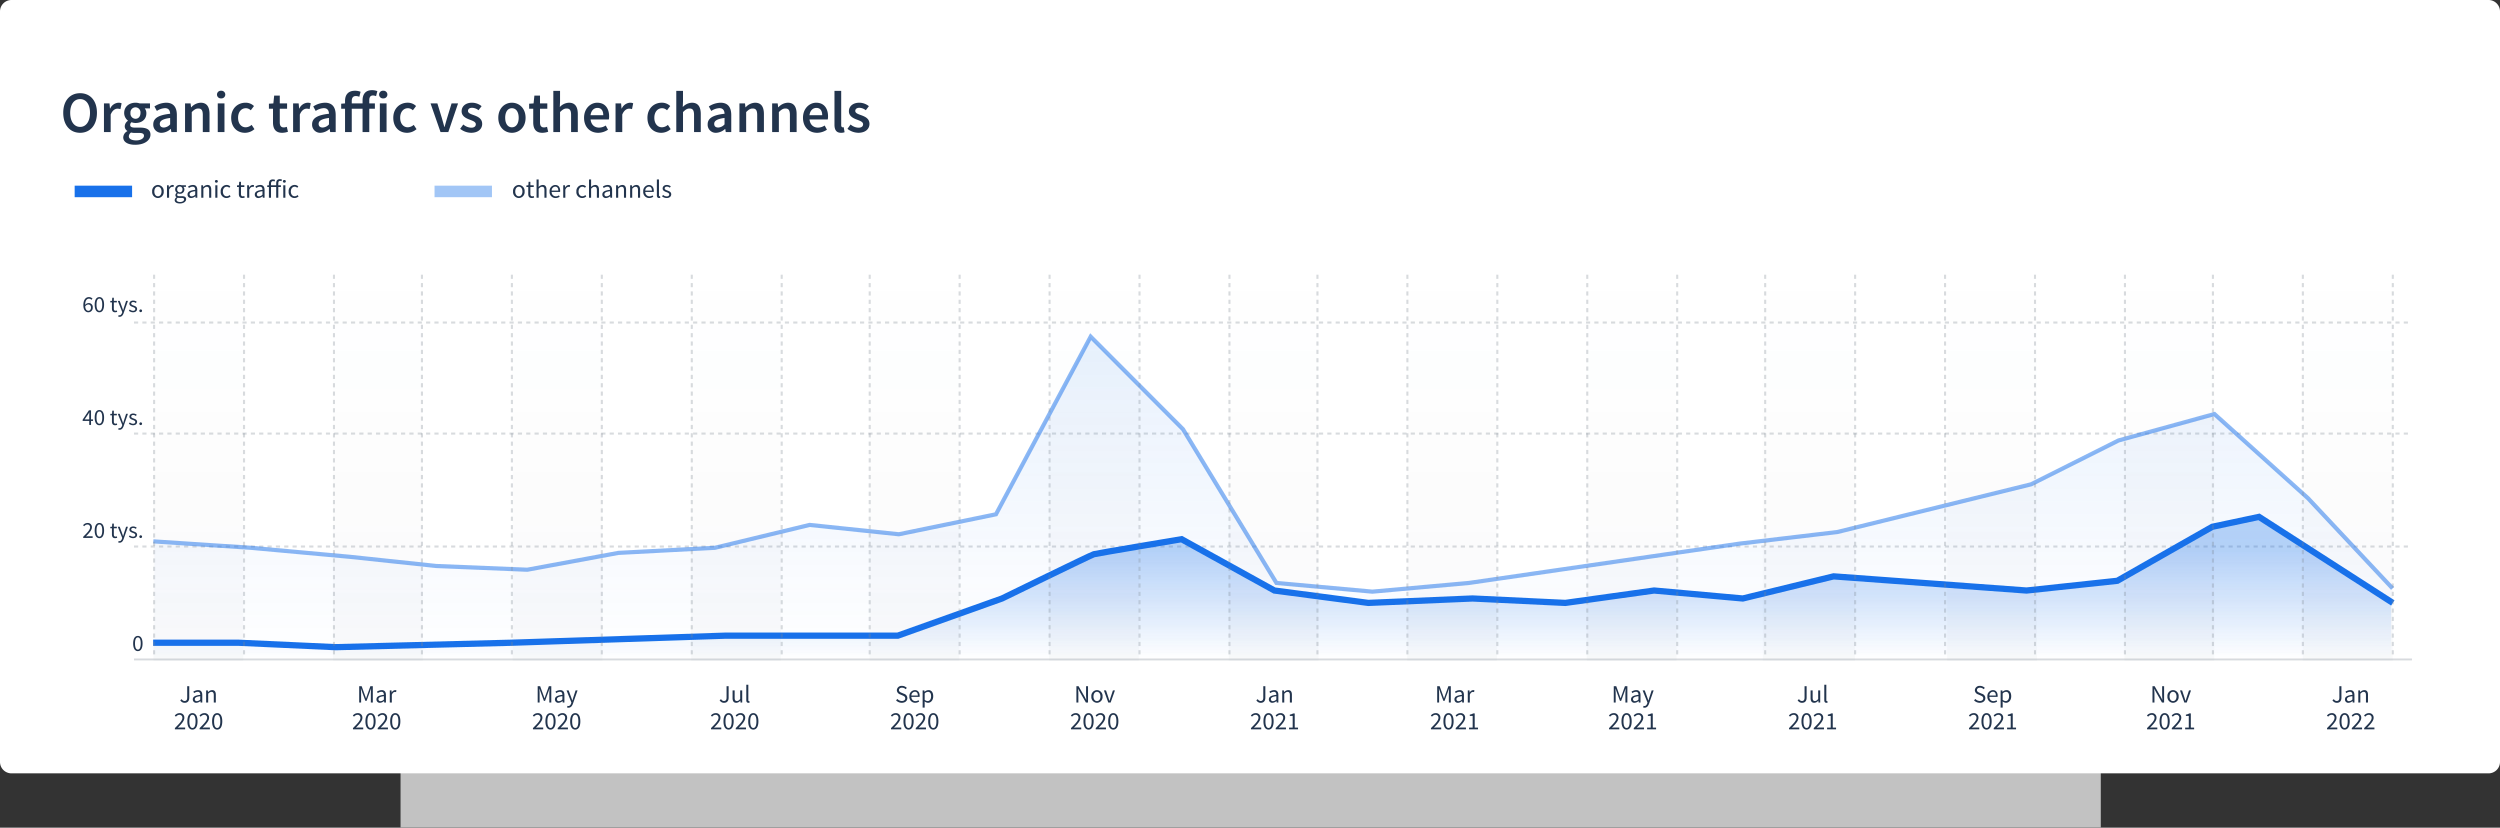 <?xml version="1.0" encoding="UTF-8"?><svg xmlns="http://www.w3.org/2000/svg" xmlns:xlink="http://www.w3.org/1999/xlink" width="1198.359" height="396.725" viewBox="0 0 1198.359 396.725">
  <rect x="0" y="0" width="1198.359" height="396.725" fill="#333333" stroke="none"/>
  <defs>
    <radialGradient id="radial-gradient" cx="0.5" cy="0.5" r="0.425" gradientUnits="objectBoundingBox">
      <stop offset="0" stop-color="gray"/>
      <stop offset="1" stop-color="#fff"/>
    </radialGradient>
    <linearGradient id="linear-gradient" x1="0.5" x2="0.5" y2="1" gradientUnits="objectBoundingBox">
      <stop offset="0" stop-color="#22344d" stop-opacity="0"/>
      <stop offset="1" stop-color="#22344d"/>
    </linearGradient>
    <linearGradient id="linear-gradient-14" x1="0.5" x2="0.5" y2="1" gradientUnits="objectBoundingBox">
      <stop offset="0" stop-color="#1871ea"/>
      <stop offset="1" stop-color="#1871ea" stop-opacity="0"/>
    </linearGradient>
    <linearGradient id="linear-gradient-15" x1="0.5" x2="0.5" y2="1" gradientUnits="objectBoundingBox">
      <stop offset="0" stop-color="#1871ea"/>
      <stop offset="0.245" stop-color="#1871ea"/>
      <stop offset="1" stop-color="#1871ea" stop-opacity="0"/>
    </linearGradient>
  </defs>
  <g id="en-gfx-03-tabela" transform="translate(-361 -2469.679)">
    <g id="Group_7019" data-name="Group 7019" transform="translate(553 2817.504)" opacity="0.7">
      <ellipse id="Ellipse_979" data-name="Ellipse 979" cx="384.069" cy="10.188" rx="384.069" ry="10.188" transform="translate(23.431 14.262)" fill="url(#radial-gradient)" style="mix-blend-mode: multiply;isolation: isolate"/>
      <rect id="Rectangle_6277" data-name="Rectangle 6277" width="815" height="48.9" transform="translate(0)" fill="#fff"/>
    </g>
    <g id="Group_6983" data-name="Group 6983" transform="translate(54 1685.679)">
      <path id="Prostokąt_713_kopia_7" data-name="Prostokąt 713 kopia 7" d="M5.505,0H1192.854a5.506,5.506,0,0,1,5.505,5.505V365.2a5.506,5.506,0,0,1-5.505,5.505H5.505A5.505,5.505,0,0,1,0,365.2V5.505A5.505,5.505,0,0,1,5.505,0Z" transform="translate(307 784)" fill="#fff"/>
      <g id="Group_6781" data-name="Group 6781" transform="translate(380.54 916.107)" opacity="0.5">
        <rect id="Rectangle_5927" data-name="Rectangle 5927" width="43.048" height="184.654" transform="translate(0 0)" opacity="0.05" fill="url(#linear-gradient)"/>
        <rect id="Rectangle_5934" data-name="Rectangle 5934" width="43.048" height="184.654" transform="translate(86.096 0)" opacity="0.05" fill="url(#linear-gradient)"/>
        <rect id="Rectangle_5935" data-name="Rectangle 5935" width="43.048" height="184.654" transform="translate(172.192 0)" opacity="0.05" fill="url(#linear-gradient)"/>
        <rect id="Rectangle_5936" data-name="Rectangle 5936" width="43.048" height="184.654" transform="translate(257.722 0)" opacity="0.05" fill="url(#linear-gradient)"/>
        <rect id="Rectangle_5937" data-name="Rectangle 5937" width="43.048" height="184.654" transform="translate(343.251 0)" opacity="0.05" fill="url(#linear-gradient)"/>
        <rect id="Rectangle_5938" data-name="Rectangle 5938" width="43.048" height="184.654" transform="translate(429.348 0)" opacity="0.05" fill="url(#linear-gradient)"/>
        <rect id="Rectangle_5939" data-name="Rectangle 5939" width="43.048" height="184.654" transform="translate(515.444 0)" opacity="0.05" fill="url(#linear-gradient)"/>
        <rect id="Rectangle_5940" data-name="Rectangle 5940" width="43.048" height="184.654" transform="translate(600.974 0)" opacity="0.05" fill="url(#linear-gradient)"/>
        <rect id="Rectangle_5941" data-name="Rectangle 5941" width="43.048" height="184.654" transform="translate(687.07 0)" opacity="0.05" fill="url(#linear-gradient)"/>
        <rect id="Rectangle_5942" data-name="Rectangle 5942" width="44.181" height="184.654" transform="translate(771.466 0)" opacity="0.05" fill="url(#linear-gradient)"/>
        <rect id="Rectangle_5943" data-name="Rectangle 5943" width="43.048" height="184.654" transform="translate(859.828 0)" opacity="0.05" fill="url(#linear-gradient)"/>
        <rect id="Rectangle_5992" data-name="Rectangle 5992" width="43.048" height="184.654" transform="translate(944.791 0)" opacity="0.05" fill="url(#linear-gradient)"/>
        <rect id="Rectangle_5944" data-name="Rectangle 5944" width="43.048" height="184.654" transform="translate(1030.321 0)" opacity="0.05" fill="url(#linear-gradient)"/>
      </g>
      <path id="Path_24866" data-name="Path 24866" d="M20.465,197.836h0Z" transform="translate(328.756 901.661)" fill="#fff"/>
      <path id="Path_37304" data-name="Path 37304" d="M0,0H1091" transform="translate(371.231 1045.969)" fill="none" stroke="#7b8692" stroke-width="1" stroke-dasharray="2 2" opacity="0.3"/>
      <path id="Path_37305" data-name="Path 37305" d="M0,0H1091" transform="translate(371.231 991.832)" fill="none" stroke="#7b8692" stroke-width="1" stroke-dasharray="2 2" opacity="0.3"/>
      <path id="Path_37306" data-name="Path 37306" d="M0,0H1091" transform="translate(371.231 938.612)" fill="none" stroke="#7b8692" stroke-width="1" stroke-dasharray="2 2" opacity="0.3"/>
      <path id="Path_37307" data-name="Path 37307" d="M11.94,10.774c-.892,0-1.431-.738-1.542-2.1a1.905,1.905,0,0,1,1.464-.925c.87,0,1.3.573,1.3,1.486S12.633,10.774,11.94,10.774Zm1.949-5.825a2.216,2.216,0,0,0-1.7-.749c-1.4,0-2.676,1.09-2.676,3.909,0,2.257,1.046,3.38,2.422,3.38a2.125,2.125,0,0,0,2.081-2.257,1.9,1.9,0,0,0-2-2.169,2.244,2.244,0,0,0-1.641.881c.044-2.224.87-2.984,1.85-2.984a1.53,1.53,0,0,1,1.156.551ZM17.2,11.489c1.4,0,2.246-1.31,2.246-3.667S18.6,4.2,17.2,4.2s-2.257,1.266-2.257,3.623S15.794,11.489,17.2,11.489Zm0-.727c-.826,0-1.376-.881-1.376-2.94s.551-2.9,1.376-2.9,1.365.837,1.365,2.9S18.018,10.763,17.2,10.763Zm6.012-1.057c0,1.057.385,1.784,1.531,1.784a3.3,3.3,0,0,0,.991-.2l-.176-.683a1.944,1.944,0,0,1-.606.143c-.617,0-.826-.374-.826-1.035V6.744h1.442V6.006H24.129v-1.5h-.76l-.11,1.5-.837.055v.683h.793Zm3.2,3.127-.176.716a1.777,1.777,0,0,0,.628.11c1.079,0,1.63-.8,2-1.861L30.89,6.006h-.881l-.958,2.962c-.143.473-.3,1.024-.451,1.509h-.044c-.165-.5-.352-1.046-.518-1.509l-1.09-2.962h-.936l2.147,5.362-.121.4c-.22.661-.606,1.145-1.211,1.145A1.573,1.573,0,0,1,26.419,12.833Zm4.911-2.081a3.221,3.221,0,0,0,1.993.738c1.266,0,1.96-.727,1.96-1.6,0-1.013-.859-1.332-1.63-1.619-.606-.231-1.189-.429-1.189-.925,0-.407.308-.771.98-.771a1.987,1.987,0,0,1,1.222.473l.429-.573a2.671,2.671,0,0,0-1.663-.606c-1.156,0-1.839.661-1.839,1.52,0,.9.837,1.266,1.6,1.542.584.22,1.222.462,1.222,1.013,0,.462-.352.837-1.057.837a2.407,2.407,0,0,1-1.575-.639Zm5.021.055a.657.657,0,1,0,.661-.7A.661.661,0,0,0,36.351,10.807ZM10.134,62.83l1.641-2.4c.2-.341.4-.65.573-.991h.044c-.022.374-.055.98-.055,1.354V62.83Zm4.019,0h-.958v-4.36H12.182L9.176,62.962v.595h3.16v1.938h.859V63.556h.958Zm3.05,2.8c1.4,0,2.246-1.31,2.246-3.667S18.6,58.337,17.2,58.337,14.946,59.6,14.946,61.96,15.794,65.626,17.2,65.626Zm0-.727c-.826,0-1.376-.881-1.376-2.94s.551-2.9,1.376-2.9,1.365.837,1.365,2.9S18.018,64.9,17.2,64.9Zm6.012-1.057c0,1.057.385,1.784,1.531,1.784a3.3,3.3,0,0,0,.991-.2l-.176-.683a1.944,1.944,0,0,1-.606.143c-.617,0-.826-.374-.826-1.035V60.881h1.442v-.738H24.129v-1.5h-.76l-.11,1.5-.837.055v.683h.793Zm3.2,3.127-.176.716a1.777,1.777,0,0,0,.628.11c1.079,0,1.63-.8,2-1.861l2.015-5.792h-.881L29.051,63.1c-.143.473-.3,1.024-.451,1.509h-.044c-.165-.5-.352-1.046-.518-1.509l-1.09-2.962h-.936l2.147,5.362-.121.4c-.22.661-.606,1.145-1.211,1.145A1.574,1.574,0,0,1,26.419,66.97Zm4.911-2.081a3.221,3.221,0,0,0,1.993.738c1.266,0,1.96-.727,1.96-1.6,0-1.013-.859-1.332-1.63-1.619-.606-.231-1.189-.429-1.189-.925,0-.407.308-.771.98-.771a1.987,1.987,0,0,1,1.222.473l.429-.573a2.671,2.671,0,0,0-1.663-.606c-1.156,0-1.839.661-1.839,1.52,0,.9.837,1.266,1.6,1.542.584.22,1.222.462,1.222,1.013,0,.462-.352.837-1.057.837a2.407,2.407,0,0,1-1.575-.639Zm5.021.055a.657.657,0,1,0,.661-.7A.661.661,0,0,0,36.351,64.944ZM9.429,119.632h4.537v-.782H11.929c-.363,0-.793.033-1.178.066,1.663-1.74,2.863-3.05,2.863-4.371a1.951,1.951,0,0,0-2.1-2.07,2.758,2.758,0,0,0-2.125,1.068l.518.518a2.07,2.07,0,0,1,1.5-.848,1.244,1.244,0,0,1,1.332,1.376c0,1.134-1.189,2.4-3.3,4.5Zm7.774.132c1.4,0,2.246-1.31,2.246-3.667s-.848-3.623-2.246-3.623-2.257,1.266-2.257,3.623S15.794,119.764,17.2,119.764Zm0-.727c-.826,0-1.376-.881-1.376-2.94s.551-2.9,1.376-2.9,1.365.837,1.365,2.9S18.018,119.037,17.2,119.037Zm6.012-1.057c0,1.057.385,1.784,1.531,1.784a3.3,3.3,0,0,0,.991-.2l-.176-.683a1.944,1.944,0,0,1-.606.143c-.617,0-.826-.374-.826-1.035v-2.973h1.442v-.738H24.129v-1.5h-.76l-.11,1.5-.837.055v.683h.793Zm3.2,3.127-.176.716a1.777,1.777,0,0,0,.628.11c1.079,0,1.63-.8,2-1.861l2.015-5.792h-.881l-.958,2.962c-.143.473-.3,1.024-.451,1.508h-.044c-.165-.5-.352-1.046-.518-1.508l-1.09-2.962h-.936l2.147,5.362-.121.4c-.22.661-.606,1.145-1.211,1.145A1.574,1.574,0,0,1,26.419,121.107Zm4.911-2.081a3.221,3.221,0,0,0,1.993.738c1.266,0,1.96-.727,1.96-1.6,0-1.013-.859-1.332-1.63-1.619-.606-.231-1.189-.429-1.189-.925,0-.407.308-.771.98-.771a1.987,1.987,0,0,1,1.222.473l.429-.573a2.671,2.671,0,0,0-1.663-.606c-1.156,0-1.839.661-1.839,1.52,0,.9.837,1.266,1.6,1.542.584.22,1.222.462,1.222,1.013,0,.462-.352.837-1.057.837a2.407,2.407,0,0,1-1.575-.639Zm5.021.055a.657.657,0,1,0,.661-.7A.661.661,0,0,0,36.351,119.081Zm-.7,54.82c1.4,0,2.246-1.31,2.246-3.667s-.848-3.623-2.246-3.623-2.257,1.266-2.257,3.623S34.237,173.9,35.646,173.9Zm0-.727c-.826,0-1.376-.881-1.376-2.94s.551-2.9,1.376-2.9,1.365.837,1.365,2.9S36.461,173.174,35.646,173.174Z" transform="translate(337.441 922.208)" fill="#22344d"/>
      <path id="Prostokąt_687_kopia_23" data-name="Prostokąt 687 kopia 23" d="M10552,6094h1091.923v.917H10552V6094Z" transform="translate(-10180.768 -4994.352)" fill="#7b8692" opacity="0.302"/>
      <path id="Path_24881" data-name="Path 24881" d="M19.854,47.253l46.865,3.09,47.451,4.326,41.272,4.387,43.672,1.794,43.643-8.07,46.279-2.438,45.4-10.971L377.2,43.853l46.573-9.58,45.4-85.14L513.406-6.52l44.815,73.706,45.987,4.172,46.28-4.172L780.246,48.334l46.865-5.563L919.964,19.9,961.85-1.112l45.987-12.671,44.815,40.33,40.573,43.269" transform="translate(360.637 996.246)" fill="none" stroke="rgba(24,113,234,0.5)" stroke-width="2"/>
      <path id="Path_35795" data-name="Path 35795" d="M20.408,103.78V48.334l46.085,2.009,47.461,4.326,41.28,4.387,43.681,1.794,43.652-8.07,46.289-2.438,45.41-10.971,42.773,4.481,46.582-9.58,45.41-85.14L513.268-6.52l44.824,73.706,46,4.172,46.289-4.172L780.162,48.334l46.875-5.563L919.907,19.9,961.8-1.112l46-12.671,44.824,40.33,40.763,44.869v32.568" transform="translate(360.591 996.246)" opacity="0.1" fill="url(#linear-gradient-14)"/>
      <path id="Path_35794" data-name="Path 35794" d="M-7457.657,3138.041h40.955l46.486,2.122,84.074-2.122,102.865-3.395h82.589l49.95-17.82s42.53-20.791,44.015-21.215,42.036-7.213,42.036-7.213l44.509,24.61,45,5.94,49.949-2.121,44.509,2.121,42.531-5.94,42.532,3.819,43.521-10.607,92.478,6.789,43.522-4.667,45.5-25.882,22.422-4.763,64.122,41.253" transform="translate(7838.063 -2045.947)" fill="none" stroke="#1871ea" stroke-width="3"/>
      <path id="Path_35796" data-name="Path 35796" d="M-7457.564,3145.791v-7.75h40.842l46.509,2.122,84.113-2.122,102.912-3.395h82.629l49.973-17.82s42.551-20.791,44.035-21.215,42.055-7.213,42.055-7.213l44.531,24.61,45.024,5.94,49.972-2.121,44.53,2.121,42.552-5.94,42.551,3.819,43.54-10.607,92.525,6.789,43.539-4.667,45.521-25.882,22.433-4.763,62.88,39.871v28.226" transform="translate(7838.056 -2045.947)" opacity="0.3" fill="url(#linear-gradient-15)"/>
      <g id="Group_6780" data-name="Group 6780" transform="translate(380.865 915.673)">
        <line id="Line_277" data-name="Line 277" y2="183.824" transform="translate(214.622)" fill="none" stroke="#7b8692" stroke-width="1" stroke-dasharray="2 2" opacity="0.3"/>
        <line id="Line_278" data-name="Line 278" y2="183.824" transform="translate(43.112)" fill="none" stroke="#7b8692" stroke-width="1" stroke-dasharray="2 2" opacity="0.3"/>
        <line id="Line_279" data-name="Line 279" y2="183.824" transform="translate(128.398)" fill="none" stroke="#7b8692" stroke-width="1" stroke-dasharray="2 2" opacity="0.3"/>
        <line id="Line_280" data-name="Line 280" y2="183.824" fill="none" stroke="#7b8692" stroke-width="1" stroke-dasharray="2 2" opacity="0.3"/>
        <line id="Line_281" data-name="Line 281" y2="183.824" transform="translate(171.51)" fill="none" stroke="#7b8692" stroke-width="1" stroke-dasharray="2 2" opacity="0.3"/>
        <line id="Line_282" data-name="Line 282" y2="183.824" transform="translate(86.224)" fill="none" stroke="#7b8692" stroke-width="1" stroke-dasharray="2 2" opacity="0.3"/>
        <line id="Line_283" data-name="Line 283" y2="183.824" transform="translate(257.734)" fill="none" stroke="#7b8692" stroke-width="1" stroke-dasharray="2 2" opacity="0.3"/>
        <line id="Line_284" data-name="Line 284" y2="183.824" transform="translate(300.846)" fill="none" stroke="#7b8692" stroke-width="1" stroke-dasharray="2 2" opacity="0.3"/>
        <line id="Line_285" data-name="Line 285" y2="183.824" transform="translate(343.02)" fill="none" stroke="#7b8692" stroke-width="1" stroke-dasharray="2 2" opacity="0.3"/>
        <line id="Line_286" data-name="Line 286" y2="183.824" transform="translate(386.132)" fill="none" stroke="#7b8692" stroke-width="1" stroke-dasharray="2 2" opacity="0.3"/>
        <line id="Line_287" data-name="Line 287" y2="183.824" transform="translate(429.244)" fill="none" stroke="#7b8692" stroke-width="1" stroke-dasharray="2 2" opacity="0.3"/>
        <line id="Line_288" data-name="Line 288" y2="183.824" transform="translate(686.978)" fill="none" stroke="#7b8692" stroke-width="1" stroke-dasharray="2 2" opacity="0.3"/>
        <line id="Line_289" data-name="Line 289" y2="183.824" transform="translate(515.468)" fill="none" stroke="#7b8692" stroke-width="1" stroke-dasharray="2 2" opacity="0.3"/>
        <line id="Line_290" data-name="Line 290" y2="183.824" transform="translate(600.754)" fill="none" stroke="#7b8692" stroke-width="1" stroke-dasharray="2 2" opacity="0.3"/>
        <line id="Line_291" data-name="Line 291" y2="183.824" transform="translate(472.356)" fill="none" stroke="#7b8692" stroke-width="1" stroke-dasharray="2 2" opacity="0.3"/>
        <line id="Line_292" data-name="Line 292" y2="183.824" transform="translate(643.866)" fill="none" stroke="#7b8692" stroke-width="1" stroke-dasharray="2 2" opacity="0.3"/>
        <line id="Line_293" data-name="Line 293" y2="183.824" transform="translate(557.642)" fill="none" stroke="#7b8692" stroke-width="1" stroke-dasharray="2 2" opacity="0.3"/>
        <line id="Line_294" data-name="Line 294" y2="183.824" transform="translate(730.09)" fill="none" stroke="#7b8692" stroke-width="1" stroke-dasharray="2 2" opacity="0.3"/>
        <line id="Line_295" data-name="Line 295" y2="183.824" transform="translate(772.264)" fill="none" stroke="#7b8692" stroke-width="1" stroke-dasharray="2 2" opacity="0.3"/>
        <line id="Line_296" data-name="Line 296" y2="183.824" transform="translate(815.376)" fill="none" stroke="#7b8692" stroke-width="1" stroke-dasharray="2 2" opacity="0.3"/>
        <line id="Line_297" data-name="Line 297" y2="183.824" transform="translate(858.488)" fill="none" stroke="#7b8692" stroke-width="1" stroke-dasharray="2 2" opacity="0.3"/>
        <line id="Line_298" data-name="Line 298" y2="183.824" transform="translate(901.6)" fill="none" stroke="#7b8692" stroke-width="1" stroke-dasharray="2 2" opacity="0.3"/>
        <line id="Line_299" data-name="Line 299" y2="183.824" transform="translate(944.711)" fill="none" stroke="#7b8692" stroke-width="1" stroke-dasharray="2 2" opacity="0.3"/>
        <line id="Line_300" data-name="Line 300" y2="183.824" transform="translate(986.886)" fill="none" stroke="#7b8692" stroke-width="1" stroke-dasharray="2 2" opacity="0.3"/>
        <line id="Line_301" data-name="Line 301" y2="183.824" transform="translate(1073.11)" fill="none" stroke="#7b8692" stroke-width="1" stroke-dasharray="2 2" opacity="0.3"/>
        <line id="Line_330" data-name="Line 330" y2="183.824" transform="translate(1029.998)" fill="none" stroke="#7b8692" stroke-width="1" stroke-dasharray="2 2" opacity="0.3"/>
      </g>
      <g id="Group_6792" data-name="Group 6792" transform="translate(342.786 865.696)">
        <path id="Prostokąt_687_kopia_45" data-name="Prostokąt 687 kopia 45" d="M10553,4323h27.528v5.506H10553V4323Z" transform="translate(-10552.997 -4315.69)" fill="#1871ea"/>
        <path id="Path_41194" data-name="Path 41194" d="M.506-2.039A2.847,2.847,0,0,0,3.272,1.084,2.847,2.847,0,0,0,6.038-2.039,2.855,2.855,0,0,0,3.272-5.186,2.855,2.855,0,0,0,.506-2.039Zm1.045,0c0-1.377.7-2.311,1.721-2.311s1.721.934,1.721,2.311S4.3.248,3.272.248,1.551-.674,1.551-2.039ZM7.612.936H8.62V-2.9c.406-1.008,1.008-1.377,1.512-1.377a1.672,1.672,0,0,1,.578.1l.2-.885a1.484,1.484,0,0,0-.639-.123,2.044,2.044,0,0,0-1.7,1.229H8.534L8.448-5.038H7.612Zm4.573,1.008A1.259,1.259,0,0,1,12.8.936a2.91,2.91,0,0,0,.775.1h1.033c.775,0,1.2.184,1.2.738,0,.627-.75,1.217-1.893,1.217C12.837,2.989,12.185,2.584,12.185,1.944ZM11.3,2.08c0,1.033,1.008,1.61,2.471,1.61,1.856,0,3.024-.959,3.024-2.065,0-1-.7-1.426-2.09-1.426H13.55c-.811,0-1.057-.27-1.057-.652a.905.905,0,0,1,.381-.713,2.087,2.087,0,0,0,.9.209,2.05,2.05,0,0,0,2.188-2.078,1.732,1.732,0,0,0-.492-1.229H16.7v-.774H14.619a2.386,2.386,0,0,0-.848-.148,2.126,2.126,0,0,0-2.25,2.127,2.115,2.115,0,0,0,.775,1.61V-1.4a1.4,1.4,0,0,0-.652,1.106,1.1,1.1,0,0,0,.529.971V.727A1.725,1.725,0,0,0,11.3,2.08Zm2.471-3.713A1.309,1.309,0,0,1,12.5-3.059a1.269,1.269,0,0,1,1.266-1.389,1.269,1.269,0,0,1,1.266,1.389A1.309,1.309,0,0,1,13.771-1.633Zm3.688,1.02a1.629,1.629,0,0,0,1.758,1.7A3.247,3.247,0,0,0,21.2.223h.025l.086.713h.836V-2.727c0-1.487-.615-2.459-2.078-2.459a4.435,4.435,0,0,0-2.348.774l.406.7a3.214,3.214,0,0,1,1.783-.639c.971,0,1.229.738,1.229,1.5C18.59-2.567,17.459-1.916,17.459-.613Zm1-.074c0-.762.676-1.254,2.68-1.5v1.66a2.448,2.448,0,0,1-1.635.8A.915.915,0,0,1,18.455-.686ZM24.048.936h1.008V-3.391c.6-.6,1.02-.922,1.635-.922.787,0,1.131.479,1.131,1.6V.936h1.008V-2.85c0-1.524-.566-2.336-1.819-2.336a2.816,2.816,0,0,0-2,1.008h-.037l-.086-.861h-.836Zm7.241-7.2a.66.66,0,0,0,.7-.652.653.653,0,0,0-.7-.652.653.653,0,0,0-.7.652A.66.66,0,0,0,31.29-6.268Zm-.516,7.2h1.008V-5.038H30.773Zm2.582-2.975a2.806,2.806,0,0,0,2.8,3.122A2.958,2.958,0,0,0,38.1.309l-.455-.664a2.131,2.131,0,0,1-1.4.6C35.15.248,34.4-.674,34.4-2.039s.787-2.311,1.869-2.311a1.806,1.806,0,0,1,1.2.529l.5-.652a2.463,2.463,0,0,0-1.746-.713A2.894,2.894,0,0,0,33.355-2.039Zm8.7,1.131c0,1.18.43,1.991,1.709,1.991A3.689,3.689,0,0,0,44.874.863L44.677.1A2.171,2.171,0,0,1,44,.26c-.688,0-.922-.418-.922-1.156V-4.215h1.61v-.824h-1.61V-6.71h-.848l-.123,1.672-.934.061v.762h.885ZM46.042.936H47.05V-2.9c.406-1.008,1.008-1.377,1.512-1.377a1.672,1.672,0,0,1,.578.1l.2-.885a1.484,1.484,0,0,0-.639-.123A2.044,2.044,0,0,0,47-3.956h-.037l-.086-1.082h-.836ZM49.706-.613a1.629,1.629,0,0,0,1.758,1.7A3.247,3.247,0,0,0,53.443.223h.025l.086.713h.836V-2.727c0-1.487-.615-2.459-2.078-2.459a4.435,4.435,0,0,0-2.348.774l.406.7a3.214,3.214,0,0,1,1.783-.639c.971,0,1.229.738,1.229,1.5C50.837-2.567,49.706-1.916,49.706-.613Zm1-.074c0-.762.676-1.254,2.68-1.5v1.66a2.448,2.448,0,0,1-1.635.8A.915.915,0,0,1,50.7-.686Zm12-7.081a2.707,2.707,0,0,0-1-.2c-1.192,0-1.746.762-1.746,1.979v.947H57.475V-5.8c0-.787.344-1.217.934-1.217a1.934,1.934,0,0,1,.8.16l.209-.762a2.755,2.755,0,0,0-1.094-.221c-1.242,0-1.856.774-1.856,2.016v.787l-.811.061v.762h.811V.936h1.008V-4.215h2.483V.936h1.008V-4.215h1.266v-.824H60.967v-.947c0-.762.283-1.156.848-1.156a1.77,1.77,0,0,1,.676.148Zm1.168,1.5a.66.66,0,0,0,.7-.652.653.653,0,0,0-.7-.652.653.653,0,0,0-.7.652A.66.66,0,0,0,63.868-6.268Zm-.516,7.2H64.36V-5.038H63.352Zm2.582-2.975a2.806,2.806,0,0,0,2.8,3.122A2.958,2.958,0,0,0,70.679.309l-.455-.664a2.13,2.13,0,0,1-1.4.6c-1.094,0-1.844-.922-1.844-2.287s.787-2.311,1.869-2.311a1.806,1.806,0,0,1,1.2.529l.5-.652a2.463,2.463,0,0,0-1.746-.713A2.894,2.894,0,0,0,65.933-2.039Z" transform="translate(36.646 12.146)" fill="#22344d"/>
      </g>
      <g id="Group_6793" data-name="Group 6793" transform="translate(515.291 865.696)">
        <path id="Prostokąt_687_kopia_45-2" data-name="Prostokąt 687 kopia 45" d="M10553,4323h27.528v5.506H10553V4323Z" transform="translate(-10552.997 -4315.69)" fill="#1871ea" opacity="0.4"/>
        <path id="Path_41195" data-name="Path 41195" d="M.506-2.054A2.847,2.847,0,0,0,3.272,1.068,2.847,2.847,0,0,0,6.038-2.054,2.855,2.855,0,0,0,3.272-5.2,2.855,2.855,0,0,0,.506-2.054Zm1.045,0c0-1.377.7-2.311,1.721-2.311s1.721.934,1.721,2.311S4.3.232,3.272.232,1.551-.69,1.551-2.054ZM7.784-.923c0,1.18.43,1.991,1.709,1.991A3.689,3.689,0,0,0,10.6.847L10.4.085a2.171,2.171,0,0,1-.676.16C9.038.245,8.8-.173,8.8-.911V-4.23h1.61v-.824H8.8V-6.726H7.956L7.833-5.054,6.9-4.992v.762h.885ZM11.767.921h1.008V-3.406c.6-.6,1.02-.922,1.635-.922.787,0,1.131.479,1.131,1.6V.921h1.008V-2.866c0-1.524-.566-2.336-1.819-2.336a2.856,2.856,0,0,0-1.992.983l.037-1.229V-7.832H11.767Zm6.245-2.975a2.857,2.857,0,0,0,2.864,3.122A3.558,3.558,0,0,0,22.844.454L22.487-.21A2.7,2.7,0,0,1,21,.257a1.988,1.988,0,0,1-1.992-2.1H23.04a3.562,3.562,0,0,0,.037-.553c0-1.709-.861-2.8-2.385-2.8A2.881,2.881,0,0,0,18.012-2.054ZM19-2.509A1.864,1.864,0,0,1,20.717-4.4c.934,0,1.475.676,1.475,1.893ZM24.553.921h1.008V-2.915c.406-1.008,1.008-1.377,1.512-1.377a1.672,1.672,0,0,1,.578.1l.2-.885a1.484,1.484,0,0,0-.639-.123,2.044,2.044,0,0,0-1.7,1.229h-.037l-.086-1.082h-.836Zm6.307-2.975a2.806,2.806,0,0,0,2.8,3.122A2.959,2.959,0,0,0,35.6.294L35.15-.37a2.131,2.131,0,0,1-1.4.6C32.654.232,31.9-.69,31.9-2.054s.787-2.311,1.869-2.311a1.806,1.806,0,0,1,1.2.529l.5-.652A2.463,2.463,0,0,0,33.736-5.2,2.894,2.894,0,0,0,30.859-2.054ZM36.908.921h1.008V-3.406c.6-.6,1.02-.922,1.635-.922.787,0,1.131.479,1.131,1.6V.921H41.69V-2.866c0-1.524-.566-2.336-1.819-2.336a2.856,2.856,0,0,0-1.992.983l.037-1.229V-7.832H36.908ZM43.3-.628a1.629,1.629,0,0,0,1.758,1.7A3.247,3.247,0,0,0,47.038.208h.025l.086.713h.836V-2.743c0-1.487-.615-2.459-2.078-2.459a4.435,4.435,0,0,0-2.348.774l.406.7a3.214,3.214,0,0,1,1.783-.639c.971,0,1.229.738,1.229,1.5C44.432-2.583,43.3-1.931,43.3-.628Zm1-.074c0-.762.676-1.254,2.68-1.5v1.66a2.448,2.448,0,0,1-1.635.8A.915.915,0,0,1,44.3-.7ZM49.89.921H50.9V-3.406c.6-.6,1.02-.922,1.635-.922.787,0,1.131.479,1.131,1.6V.921h1.008V-2.866c0-1.524-.566-2.336-1.819-2.336a2.816,2.816,0,0,0-2,1.008h-.037l-.086-.861H49.89Zm6.725,0h1.008V-3.406c.6-.6,1.02-.922,1.635-.922.787,0,1.131.479,1.131,1.6V.921H61.4V-2.866c0-1.524-.566-2.336-1.819-2.336a2.816,2.816,0,0,0-2,1.008h-.037l-.086-.861h-.836ZM62.9-2.054a2.857,2.857,0,0,0,2.864,3.122A3.558,3.558,0,0,0,67.728.454L67.372-.21a2.7,2.7,0,0,1-1.488.467,1.988,1.988,0,0,1-1.992-2.1h4.032a3.562,3.562,0,0,0,.037-.553c0-1.709-.861-2.8-2.385-2.8A2.881,2.881,0,0,0,62.9-2.054Zm.983-.455A1.864,1.864,0,0,1,65.6-4.4c.934,0,1.475.676,1.475,1.893ZM69.437-.284c0,.873.307,1.352,1.07,1.352a1.357,1.357,0,0,0,.578-.1L70.949.208a.847.847,0,0,1-.221.025c-.148,0-.283-.123-.283-.443V-7.832H69.437Zm2.471.529a3.6,3.6,0,0,0,2.225.824c1.414,0,2.188-.811,2.188-1.783,0-1.131-.959-1.487-1.819-1.807-.676-.258-1.328-.479-1.328-1.033,0-.455.344-.861,1.094-.861a2.219,2.219,0,0,1,1.365.529l.479-.639A2.982,2.982,0,0,0,74.256-5.2c-1.291,0-2.053.738-2.053,1.7,0,1.008.934,1.414,1.783,1.721.652.246,1.365.516,1.365,1.131,0,.516-.393.934-1.18.934a2.687,2.687,0,0,1-1.758-.713Z" transform="translate(37.137 12.162)" fill="#22344d"/>
      </g>
      <path id="Path_41196" data-name="Path 41196" d="M9.408.336c4.76,0,8.064-3.64,8.064-9.576,0-5.908-3.3-9.408-8.064-9.408-4.788,0-8.092,3.5-8.092,9.408C1.316-3.3,4.62.336,9.408.336Zm0-2.828c-2.884,0-4.76-2.632-4.76-6.748,0-4.088,1.876-6.58,4.76-6.58,2.856,0,4.732,2.492,4.732,6.58C14.14-5.124,12.264-2.492,9.408-2.492ZM20.832,0h3.22V-8.4c.84-2.072,2.156-2.828,3.248-2.828A4.494,4.494,0,0,1,28.728-11l.56-2.8a3.494,3.494,0,0,0-1.568-.28,4.67,4.67,0,0,0-3.892,2.772h-.112l-.224-2.436h-2.66ZM32.76,2.016A2.312,2.312,0,0,1,33.824.2a7.278,7.278,0,0,0,1.876.2h1.876c1.568,0,2.436.308,2.436,1.372,0,1.176-1.512,2.212-3.724,2.212C34.1,3.976,32.76,3.248,32.76,2.016Zm-2.688.476c0,2.408,2.436,3.584,5.712,3.584,4.48,0,7.336-2.128,7.336-4.844,0-2.38-1.736-3.388-5.04-3.388H35.644c-1.68,0-2.24-.476-2.24-1.26a1.581,1.581,0,0,1,.672-1.316,5.07,5.07,0,0,0,1.876.364c2.912,0,5.208-1.624,5.208-4.676a3.673,3.673,0,0,0-.784-2.324H42.9v-2.38H37.968a6.194,6.194,0,0,0-2.016-.336c-2.884,0-5.432,1.764-5.432,4.928a4.643,4.643,0,0,0,1.792,3.64V-5.4A3.316,3.316,0,0,0,30.8-2.856a2.585,2.585,0,0,0,1.232,2.3v.112A3.543,3.543,0,0,0,30.072,2.492Zm5.88-8.876a2.465,2.465,0,0,1-2.408-2.772,2.431,2.431,0,0,1,2.408-2.716,2.426,2.426,0,0,1,2.38,2.716C38.332-7.392,37.268-6.384,35.952-6.384ZM44.464-3.7A3.866,3.866,0,0,0,48.552.336a6.693,6.693,0,0,0,4.256-1.848h.084L53.144,0h2.632V-8.148c0-3.836-1.68-5.936-5.124-5.936a10.655,10.655,0,0,0-5.628,1.792L46.2-10.136a7.649,7.649,0,0,1,3.864-1.344c1.848,0,2.464,1.232,2.492,2.688C46.928-8.176,44.464-6.636,44.464-3.7ZM47.6-3.948c0-1.372,1.232-2.352,4.956-2.828V-3.7a4.318,4.318,0,0,1-3,1.512C48.412-2.184,47.6-2.716,47.6-3.948ZM59.7,0h3.22V-9.6c1.148-1.12,1.932-1.708,3.136-1.708,1.512,0,2.156.84,2.156,3.108V0h3.22V-8.624c0-3.472-1.288-5.46-4.228-5.46A6.386,6.386,0,0,0,62.692-11.9H62.58l-.224-1.848H59.7ZM77-16.156a1.843,1.843,0,0,0,1.988-1.82A1.849,1.849,0,0,0,77-19.824a1.849,1.849,0,0,0-1.988,1.848A1.843,1.843,0,0,0,77-16.156ZM75.376,0H78.6V-13.748h-3.22Zm6.44-6.86c0,4.564,2.884,7.2,6.636,7.2A6.886,6.886,0,0,0,92.96-1.428L91.616-3.472A4.543,4.543,0,0,1,88.788-2.3c-2.156,0-3.668-1.82-3.668-4.564,0-2.772,1.54-4.592,3.752-4.592A3.425,3.425,0,0,1,91.2-10.444l1.54-2.044a5.671,5.671,0,0,0-4.032-1.6C85.036-14.084,81.816-11.452,81.816-6.86Zm20.048,2.212c0,2.968,1.176,4.984,4.368,4.984a8.781,8.781,0,0,0,2.8-.5l-.56-2.38a3.942,3.942,0,0,1-1.428.308c-1.316,0-1.932-.784-1.932-2.408V-11.2h3.5v-2.548h-3.5V-17.5h-2.688l-.392,3.752-2.128.14V-11.2h1.96ZM111.5,0h3.22V-8.4c.84-2.072,2.156-2.828,3.248-2.828a4.494,4.494,0,0,1,1.428.224l.56-2.8a3.494,3.494,0,0,0-1.568-.28,4.67,4.67,0,0,0-3.892,2.772h-.112l-.224-2.436H111.5Zm9.1-3.7A3.866,3.866,0,0,0,124.684.336a6.693,6.693,0,0,0,4.256-1.848h.084L129.276,0h2.632V-8.148c0-3.836-1.68-5.936-5.124-5.936a10.655,10.655,0,0,0-5.628,1.792l1.176,2.156A7.649,7.649,0,0,1,126.2-11.48c1.848,0,2.464,1.232,2.492,2.688C123.06-8.176,120.6-6.636,120.6-3.7Zm3.136-.252c0-1.372,1.232-2.352,4.956-2.828V-3.7a4.318,4.318,0,0,1-3,1.512C124.544-2.184,123.732-2.716,123.732-3.948Zm28.14-15.68a6.837,6.837,0,0,0-2.52-.476c-3.248,0-4.564,2.072-4.564,4.928v1.428h-5.18v-1.2c0-1.54.728-2.324,1.876-2.324a3.7,3.7,0,0,1,1.736.364l.616-2.408a6.766,6.766,0,0,0-2.688-.5c-3.332,0-4.76,2.044-4.76,4.872v1.2l-1.848.14V-11.2h1.848V0h3.22V-11.2h5.18V0h3.22V-11.2H150.7v-2.548h-2.688v-1.484c0-1.6.616-2.324,1.764-2.324a3.67,3.67,0,0,1,1.484.336Zm2.828,3.472a1.843,1.843,0,0,0,1.988-1.82,1.849,1.849,0,0,0-1.988-1.848,1.849,1.849,0,0,0-1.988,1.848A1.843,1.843,0,0,0,154.7-16.156ZM153.076,0h3.22V-13.748h-3.22Zm6.44-6.86c0,4.564,2.884,7.2,6.636,7.2a6.886,6.886,0,0,0,4.508-1.764l-1.344-2.044A4.543,4.543,0,0,1,166.488-2.3c-2.156,0-3.668-1.82-3.668-4.564,0-2.772,1.54-4.592,3.752-4.592a3.425,3.425,0,0,1,2.324,1.008l1.54-2.044a5.671,5.671,0,0,0-4.032-1.6C162.736-14.084,159.516-11.452,159.516-6.86ZM182.168,0h3.724l4.676-13.748H187.46l-2.184,7.14c-.392,1.344-.784,2.744-1.176,4.144h-.112c-.364-1.4-.784-2.8-1.148-4.144l-2.184-7.14H177.38Zm9.408-1.568a8.707,8.707,0,0,0,5.208,1.9c3.472,0,5.348-1.9,5.348-4.256,0-2.576-2.072-3.472-3.948-4.172-1.484-.532-2.856-.98-2.856-2.044,0-.868.644-1.512,2.016-1.512a5.119,5.119,0,0,1,3.024,1.176l1.484-1.96a7.422,7.422,0,0,0-4.564-1.652c-3.08,0-5.012,1.708-5.012,4.116,0,2.3,2.044,3.332,3.864,4,1.456.56,2.94,1.064,2.94,2.212,0,.952-.7,1.652-2.184,1.652a6.118,6.118,0,0,1-3.808-1.54ZM209.86-6.86c0,4.564,3.108,7.2,6.524,7.2,3.444,0,6.552-2.632,6.552-7.2,0-4.592-3.108-7.224-6.552-7.224C212.968-14.084,209.86-11.452,209.86-6.86Zm3.3,0c0-2.772,1.2-4.592,3.22-4.592s3.248,1.82,3.248,4.592c0,2.744-1.232,4.564-3.248,4.564S213.164-4.116,213.164-6.86ZM226.6-4.648c0,2.968,1.176,4.984,4.368,4.984a8.781,8.781,0,0,0,2.8-.5l-.56-2.38a3.942,3.942,0,0,1-1.428.308c-1.316,0-1.932-.784-1.932-2.408V-11.2h3.5v-2.548h-3.5V-17.5h-2.688l-.392,3.752-2.128.14V-11.2h1.96ZM236.236,0h3.22V-9.6c1.148-1.12,1.932-1.708,3.136-1.708,1.512,0,2.156.84,2.156,3.108V0h3.22V-8.624c0-3.472-1.288-5.46-4.228-5.46a6.3,6.3,0,0,0-4.4,2.072l.112-2.66v-5.1h-3.22Zm14.728-6.86c0,4.536,2.968,7.2,6.776,7.2a8.675,8.675,0,0,0,4.7-1.484l-1.092-2.016a5.743,5.743,0,0,1-3.192,1.008c-2.212,0-3.78-1.4-4.06-3.892h8.736a6.916,6.916,0,0,0,.14-1.512c0-3.836-1.96-6.524-5.684-6.524C254.072-14.084,250.964-11.34,250.964-6.86Zm3.108-1.232c.28-2.3,1.68-3.5,3.3-3.5,1.876,0,2.8,1.316,2.8,3.5ZM266.056,0h3.22V-8.4c.84-2.072,2.156-2.828,3.248-2.828a4.494,4.494,0,0,1,1.428.224l.56-2.8a3.494,3.494,0,0,0-1.568-.28,4.67,4.67,0,0,0-3.892,2.772h-.112l-.224-2.436h-2.66Zm15.288-6.86c0,4.564,2.884,7.2,6.636,7.2a6.886,6.886,0,0,0,4.508-1.764l-1.344-2.044A4.543,4.543,0,0,1,288.316-2.3c-2.156,0-3.668-1.82-3.668-4.564,0-2.772,1.54-4.592,3.752-4.592a3.425,3.425,0,0,1,2.324,1.008l1.54-2.044a5.671,5.671,0,0,0-4.032-1.6C284.564-14.084,281.344-11.452,281.344-6.86ZM295.176,0h3.22V-9.6c1.148-1.12,1.932-1.708,3.136-1.708,1.512,0,2.156.84,2.156,3.108V0h3.22V-8.624c0-3.472-1.288-5.46-4.228-5.46a6.3,6.3,0,0,0-4.4,2.072l.112-2.66v-5.1h-3.22Zm15.036-3.7A3.866,3.866,0,0,0,314.3.336a6.693,6.693,0,0,0,4.256-1.848h.084L318.892,0h2.632V-8.148c0-3.836-1.68-5.936-5.124-5.936a10.655,10.655,0,0,0-5.628,1.792l1.176,2.156a7.649,7.649,0,0,1,3.864-1.344c1.848,0,2.464,1.232,2.492,2.688C312.676-8.176,310.212-6.636,310.212-3.7Zm3.136-.252c0-1.372,1.232-2.352,4.956-2.828V-3.7a4.318,4.318,0,0,1-3,1.512C314.16-2.184,313.348-2.716,313.348-3.948ZM325.444,0h3.22V-9.6c1.148-1.12,1.932-1.708,3.136-1.708,1.512,0,2.156.84,2.156,3.108V0h3.22V-8.624c0-3.472-1.288-5.46-4.228-5.46A6.386,6.386,0,0,0,328.44-11.9h-.112l-.224-1.848h-2.66Zm15.68,0h3.22V-9.6c1.148-1.12,1.932-1.708,3.136-1.708,1.512,0,2.156.84,2.156,3.108V0h3.22V-8.624c0-3.472-1.288-5.46-4.228-5.46A6.386,6.386,0,0,0,344.12-11.9h-.112l-.224-1.848h-2.66Zm14.784-6.86c0,4.536,2.968,7.2,6.776,7.2a8.675,8.675,0,0,0,4.7-1.484L366.3-3.164A5.743,5.743,0,0,1,363.1-2.156c-2.212,0-3.78-1.4-4.06-3.892h8.736a6.916,6.916,0,0,0,.14-1.512c0-3.836-1.96-6.524-5.684-6.524C359.016-14.084,355.908-11.34,355.908-6.86Zm3.108-1.232c.28-2.3,1.68-3.5,3.3-3.5,1.876,0,2.8,1.316,2.8,3.5ZM371-3.528c0,2.38.84,3.864,3.136,3.864a4.4,4.4,0,0,0,1.708-.28l-.42-2.408a1.929,1.929,0,0,1-.5.056c-.336,0-.7-.28-.7-1.064V-19.768H371Zm6.216,1.96a8.707,8.707,0,0,0,5.208,1.9c3.472,0,5.348-1.9,5.348-4.256,0-2.576-2.072-3.472-3.948-4.172-1.484-.532-2.856-.98-2.856-2.044,0-.868.644-1.512,2.016-1.512a5.119,5.119,0,0,1,3.024,1.176l1.484-1.96a7.422,7.422,0,0,0-4.564-1.652c-3.08,0-5.012,1.708-5.012,4.116,0,2.3,2.044,3.332,3.864,4,1.456.56,2.94,1.064,2.94,2.212,0,.952-.7,1.652-2.184,1.652a6.118,6.118,0,0,1-3.808-1.54Z" transform="translate(336 847.321)" fill="#22344d"/>
      <path id="Path_41371" data-name="Path 41371" d="M-9.823-1.811A2.283,2.283,0,0,0-7.675-.558c1.539,0,2.16-1.1,2.16-2.446V-8.528h-.99V-3.1c0,1.193-.418,1.67-1.253,1.67a1.5,1.5,0,0,1-1.36-.883Zm6-.394A1.581,1.581,0,0,0-2.115-.558,3.151,3.151,0,0,0-.194-1.393H-.17L-.087-.7H.724V-4.257c0-1.444-.6-2.386-2.016-2.386a4.3,4.3,0,0,0-2.279.752l.394.68a3.119,3.119,0,0,1,1.73-.62c.943,0,1.193.716,1.193,1.456C-2.724-4.1-3.821-3.469-3.821-2.2Zm.966-.072c0-.74.656-1.217,2.6-1.456v1.611a2.375,2.375,0,0,1-1.587.776A.889.889,0,0,1-2.855-2.276ZM2.574-.7h.978V-4.9c.585-.585.99-.895,1.587-.895.764,0,1.1.465,1.1,1.551V-.7h.978V-4.376c0-1.479-.549-2.267-1.766-2.267A2.733,2.733,0,0,0,3.5-5.664H3.469L3.385-6.5H2.574Zm-14.98,12.849H-7.49V11.3H-9.7c-.394,0-.859.036-1.277.072,1.8-1.885,3.1-3.3,3.1-4.737a2.114,2.114,0,0,0-2.279-2.243,2.988,2.988,0,0,0-2.3,1.157l.561.561a2.243,2.243,0,0,1,1.623-.919A1.348,1.348,0,0,1-8.827,6.684c0,1.229-1.289,2.6-3.579,4.88Zm8.424.143c1.515,0,2.434-1.42,2.434-3.973s-.919-3.925-2.434-3.925S-6.429,5.765-6.429,8.318-5.51,12.291-3.983,12.291Zm0-.787c-.895,0-1.491-.955-1.491-3.186s.6-3.138,1.491-3.138,1.48.907,1.48,3.138S-3.1,11.5-3.983,11.5Zm3.436.644H4.37V11.3H2.162c-.394,0-.859.036-1.277.072,1.8-1.885,3.1-3.3,3.1-4.737A2.114,2.114,0,0,0,1.709,4.393,2.988,2.988,0,0,0-.594,5.55l.561.561a2.243,2.243,0,0,1,1.623-.919A1.348,1.348,0,0,1,3.033,6.684c0,1.229-1.289,2.6-3.579,4.88Zm8.424.143c1.515,0,2.434-1.42,2.434-3.973S9.393,4.393,7.877,4.393,5.431,5.765,5.431,8.318,6.35,12.291,7.877,12.291Zm0-.787c-.895,0-1.491-.955-1.491-3.186s.6-3.138,1.491-3.138,1.48.907,1.48,3.138S8.76,11.5,7.877,11.5Z" transform="translate(403.237 1121.442)" fill="#22344d"/>
      <path id="Path_41372" data-name="Path 41372" d="M-9.417-.7H-8.5V-5.008c0-.692-.072-1.623-.119-2.315h.048l.62,1.742,1.5,4.092h.573l1.5-4.092.62-1.742H-3.7c-.048.692-.131,1.623-.131,2.315V-.7h.943V-8.528H-4.06l-1.5,4.2-.549,1.6H-6.16l-.561-1.6-1.515-4.2H-9.417Zm8.269-1.5A1.581,1.581,0,0,0,.557-.558a3.151,3.151,0,0,0,1.921-.835H2.5L2.586-.7H3.4V-4.257c0-1.444-.6-2.386-2.016-2.386A4.3,4.3,0,0,0-.9-5.891l.394.68a3.119,3.119,0,0,1,1.73-.62c.943,0,1.193.716,1.193,1.456C-.051-4.1-1.149-3.469-1.149-2.2Zm.966-.072c0-.74.656-1.217,2.6-1.456v1.611a2.375,2.375,0,0,1-1.587.776A.889.889,0,0,1-.182-2.276ZM5.247-.7h.978V-4.424C6.619-5.4,7.2-5.76,7.693-5.76a1.623,1.623,0,0,1,.561.1l.191-.859a1.44,1.44,0,0,0-.62-.119A1.983,1.983,0,0,0,6.177-5.45H6.141L6.058-6.5H5.247ZM-12.406,12.148H-7.49V11.3H-9.7c-.394,0-.859.036-1.277.072,1.8-1.885,3.1-3.3,3.1-4.737a2.114,2.114,0,0,0-2.279-2.243,2.988,2.988,0,0,0-2.3,1.157l.561.561a2.243,2.243,0,0,1,1.623-.919A1.348,1.348,0,0,1-8.827,6.684c0,1.229-1.289,2.6-3.579,4.88Zm8.424.143c1.515,0,2.434-1.42,2.434-3.973s-.919-3.925-2.434-3.925S-6.429,5.765-6.429,8.318-5.51,12.291-3.983,12.291Zm0-.787c-.895,0-1.491-.955-1.491-3.186s.6-3.138,1.491-3.138,1.48.907,1.48,3.138S-3.1,11.5-3.983,11.5Zm3.436.644H4.37V11.3H2.162c-.394,0-.859.036-1.277.072,1.8-1.885,3.1-3.3,3.1-4.737A2.114,2.114,0,0,0,1.709,4.393,2.988,2.988,0,0,0-.594,5.55l.561.561a2.243,2.243,0,0,1,1.623-.919A1.348,1.348,0,0,1,3.033,6.684c0,1.229-1.289,2.6-3.579,4.88Zm8.424.143c1.515,0,2.434-1.42,2.434-3.973S9.393,4.393,7.877,4.393,5.431,5.765,5.431,8.318,6.35,12.291,7.877,12.291Zm0-.787c-.895,0-1.491-.955-1.491-3.186s.6-3.138,1.491-3.138,1.48.907,1.48,3.138S8.76,11.5,7.877,11.5Z" transform="translate(488.595 1121.442)" fill="#22344d"/>
      <path id="Path_41373" data-name="Path 41373" d="M-9.417-.7H-8.5V-5.008c0-.692-.072-1.623-.119-2.315h.048l.62,1.742,1.5,4.092h.573l1.5-4.092.62-1.742H-3.7c-.048.692-.131,1.623-.131,2.315V-.7h.943V-8.528H-4.06l-1.5,4.2-.549,1.6H-6.16l-.561-1.6-1.515-4.2H-9.417Zm8.269-1.5A1.581,1.581,0,0,0,.557-.558a3.151,3.151,0,0,0,1.921-.835H2.5L2.586-.7H3.4V-4.257c0-1.444-.6-2.386-2.016-2.386A4.3,4.3,0,0,0-.9-5.891l.394.68a3.119,3.119,0,0,1,1.73-.62c.943,0,1.193.716,1.193,1.456C-.051-4.1-1.149-3.469-1.149-2.2Zm.966-.072c0-.74.656-1.217,2.6-1.456v1.611a2.375,2.375,0,0,1-1.587.776A.889.889,0,0,1-.182-2.276ZM5.247-.7h.978V-4.424C6.619-5.4,7.2-5.76,7.693-5.76a1.623,1.623,0,0,1,.561.1l.191-.859a1.44,1.44,0,0,0-.62-.119A1.983,1.983,0,0,0,6.177-5.45H6.141L6.058-6.5H5.247ZM-12.406,12.148H-7.49V11.3H-9.7c-.394,0-.859.036-1.277.072,1.8-1.885,3.1-3.3,3.1-4.737a2.114,2.114,0,0,0-2.279-2.243,2.988,2.988,0,0,0-2.3,1.157l.561.561a2.243,2.243,0,0,1,1.623-.919A1.348,1.348,0,0,1-8.827,6.684c0,1.229-1.289,2.6-3.579,4.88Zm8.424.143c1.515,0,2.434-1.42,2.434-3.973s-.919-3.925-2.434-3.925S-6.429,5.765-6.429,8.318-5.51,12.291-3.983,12.291Zm0-.787c-.895,0-1.491-.955-1.491-3.186s.6-3.138,1.491-3.138,1.48.907,1.48,3.138S-3.1,11.5-3.983,11.5Zm3.436.644H4.37V11.3H2.162c-.394,0-.859.036-1.277.072,1.8-1.885,3.1-3.3,3.1-4.737A2.114,2.114,0,0,0,1.709,4.393,2.988,2.988,0,0,0-.594,5.55l.561.561a2.243,2.243,0,0,1,1.623-.919A1.348,1.348,0,0,1,3.033,6.684c0,1.229-1.289,2.6-3.579,4.88Zm6.4,0h4.3v-.811H8.569v-6.8H7.818A4.528,4.528,0,0,1,6.207,5.1v.632H7.591v5.608H5.849Z" transform="translate(1005.325 1121.442)" fill="#22344d"/>
      <path id="Path_41374" data-name="Path 41374" d="M-10.133-.7h.919V-5.008c0-.692-.072-1.623-.119-2.315h.048l.62,1.742,1.5,4.092h.573l1.5-4.092.62-1.742h.048c-.048.692-.131,1.623-.131,2.315V-.7h.943V-8.528H-4.776l-1.5,4.2-.549,1.6h-.048l-.561-1.6-1.515-4.2h-1.181Zm8.269-1.5A1.581,1.581,0,0,0-.158-.558a3.151,3.151,0,0,0,1.921-.835h.024L1.87-.7h.811V-4.257c0-1.444-.6-2.386-2.016-2.386a4.3,4.3,0,0,0-2.279.752l.394.68a3.119,3.119,0,0,1,1.73-.62c.943,0,1.193.716,1.193,1.456C-.767-4.1-1.865-3.469-1.865-2.2ZM-.9-2.276c0-.74.656-1.217,2.6-1.456v1.611a2.375,2.375,0,0,1-1.587.776A.889.889,0,0,1-.9-2.276ZM4.137.9l-.191.776a1.926,1.926,0,0,0,.68.119C5.8,1.793,6.392.922,6.8-.224L8.981-6.5H8.027L6.989-3.29c-.155.513-.322,1.11-.489,1.635H6.452c-.179-.537-.382-1.133-.561-1.635L4.71-6.5H3.7L6.022-.689l-.131.43C5.652.456,5.235.981,4.578.981A1.705,1.705,0,0,1,4.137.9Zm-16.543,11.25H-7.49V11.3H-9.7c-.394,0-.859.036-1.277.072,1.8-1.885,3.1-3.3,3.1-4.737a2.114,2.114,0,0,0-2.279-2.243,2.988,2.988,0,0,0-2.3,1.157l.561.561a2.243,2.243,0,0,1,1.623-.919A1.348,1.348,0,0,1-8.827,6.684c0,1.229-1.289,2.6-3.579,4.88Zm8.424.143c1.515,0,2.434-1.42,2.434-3.973s-.919-3.925-2.434-3.925S-6.429,5.765-6.429,8.318-5.51,12.291-3.983,12.291Zm0-.787c-.895,0-1.491-.955-1.491-3.186s.6-3.138,1.491-3.138,1.48.907,1.48,3.138S-3.1,11.5-3.983,11.5Zm3.436.644H4.37V11.3H2.162c-.394,0-.859.036-1.277.072,1.8-1.885,3.1-3.3,3.1-4.737A2.114,2.114,0,0,0,1.709,4.393,2.988,2.988,0,0,0-.594,5.55l.561.561a2.243,2.243,0,0,1,1.623-.919A1.348,1.348,0,0,1,3.033,6.684c0,1.229-1.289,2.6-3.579,4.88Zm8.424.143c1.515,0,2.434-1.42,2.434-3.973S9.393,4.393,7.877,4.393,5.431,5.765,5.431,8.318,6.35,12.291,7.877,12.291Zm0-.787c-.895,0-1.491-.955-1.491-3.186s.6-3.138,1.491-3.138,1.48.907,1.48,3.138S8.76,11.5,7.877,11.5Z" transform="translate(574.869 1121.442)" fill="#22344d"/>
      <path id="Path_41375" data-name="Path 41375" d="M-10.133-.7h.919V-5.008c0-.692-.072-1.623-.119-2.315h.048l.62,1.742,1.5,4.092h.573l1.5-4.092.62-1.742h.048c-.048.692-.131,1.623-.131,2.315V-.7h.943V-8.528H-4.776l-1.5,4.2-.549,1.6h-.048l-.561-1.6-1.515-4.2h-1.181Zm8.269-1.5A1.581,1.581,0,0,0-.158-.558a3.151,3.151,0,0,0,1.921-.835h.024L1.87-.7h.811V-4.257c0-1.444-.6-2.386-2.016-2.386a4.3,4.3,0,0,0-2.279.752l.394.68a3.119,3.119,0,0,1,1.73-.62c.943,0,1.193.716,1.193,1.456C-.767-4.1-1.865-3.469-1.865-2.2ZM-.9-2.276c0-.74.656-1.217,2.6-1.456v1.611a2.375,2.375,0,0,1-1.587.776A.889.889,0,0,1-.9-2.276ZM4.137.9l-.191.776a1.926,1.926,0,0,0,.68.119C5.8,1.793,6.392.922,6.8-.224L8.981-6.5H8.027L6.989-3.29c-.155.513-.322,1.11-.489,1.635H6.452c-.179-.537-.382-1.133-.561-1.635L4.71-6.5H3.7L6.022-.689l-.131.43C5.652.456,5.235.981,4.578.981A1.705,1.705,0,0,1,4.137.9Zm-16.543,11.25H-7.49V11.3H-9.7c-.394,0-.859.036-1.277.072,1.8-1.885,3.1-3.3,3.1-4.737a2.114,2.114,0,0,0-2.279-2.243,2.988,2.988,0,0,0-2.3,1.157l.561.561a2.243,2.243,0,0,1,1.623-.919A1.348,1.348,0,0,1-8.827,6.684c0,1.229-1.289,2.6-3.579,4.88Zm8.424.143c1.515,0,2.434-1.42,2.434-3.973s-.919-3.925-2.434-3.925S-6.429,5.765-6.429,8.318-5.51,12.291-3.983,12.291Zm0-.787c-.895,0-1.491-.955-1.491-3.186s.6-3.138,1.491-3.138,1.48.907,1.48,3.138S-3.1,11.5-3.983,11.5Zm3.436.644H4.37V11.3H2.162c-.394,0-.859.036-1.277.072,1.8-1.885,3.1-3.3,3.1-4.737A2.114,2.114,0,0,0,1.709,4.393,2.988,2.988,0,0,0-.594,5.55l.561.561a2.243,2.243,0,0,1,1.623-.919A1.348,1.348,0,0,1,3.033,6.684c0,1.229-1.289,2.6-3.579,4.88Zm6.4,0h4.3v-.811H8.569v-6.8H7.818A4.528,4.528,0,0,1,6.207,5.1v.632H7.591v5.608H5.849Z" transform="translate(1090.682 1121.442)" fill="#22344d"/>
      <path id="Path_41376" data-name="Path 41376" d="M-8.272-1.871A2.283,2.283,0,0,0-6.124-.618c1.539,0,2.16-1.1,2.16-2.446V-8.588h-.99v5.429c0,1.193-.418,1.67-1.253,1.67a1.5,1.5,0,0,1-1.36-.883Zm6.2-1.014c0,1.479.549,2.267,1.778,2.267a2.451,2.451,0,0,0,1.909-1.05h.036l.084.907H2.55v-5.8H1.572v4.116c-.549.68-.966.978-1.563.978-.764,0-1.086-.465-1.086-1.551V-6.56h-.99Zm6.574.955c0,.847.3,1.312,1.038,1.312a1.317,1.317,0,0,0,.561-.1l-.131-.74a.822.822,0,0,1-.215.024c-.143,0-.274-.119-.274-.43v-7.4H4.507ZM-12.406,12.088H-7.49v-.847H-9.7c-.394,0-.859.036-1.277.072,1.8-1.885,3.1-3.3,3.1-4.737a2.114,2.114,0,0,0-2.279-2.243,2.988,2.988,0,0,0-2.3,1.157l.561.561a2.243,2.243,0,0,1,1.623-.919A1.348,1.348,0,0,1-8.827,6.624c0,1.229-1.289,2.6-3.579,4.88Zm8.424.143c1.515,0,2.434-1.42,2.434-3.973s-.919-3.925-2.434-3.925S-6.429,5.7-6.429,8.258-5.51,12.231-3.983,12.231Zm0-.787c-.895,0-1.491-.955-1.491-3.186s.6-3.138,1.491-3.138,1.48.907,1.48,3.138S-3.1,11.444-3.983,11.444Zm3.436.644H4.37v-.847H2.162c-.394,0-.859.036-1.277.072,1.8-1.885,3.1-3.3,3.1-4.737A2.114,2.114,0,0,0,1.709,4.333,2.988,2.988,0,0,0-.594,5.49l.561.561a2.243,2.243,0,0,1,1.623-.919A1.348,1.348,0,0,1,3.033,6.624c0,1.229-1.289,2.6-3.579,4.88Zm8.424.143c1.515,0,2.434-1.42,2.434-3.973S9.393,4.333,7.877,4.333,5.431,5.7,5.431,8.258,6.35,12.231,7.877,12.231Zm0-.787c-.895,0-1.491-.955-1.491-3.186s.6-3.138,1.491-3.138,1.48.907,1.48,3.138S8.76,11.444,7.877,11.444Z" transform="translate(660.226 1121.5)" fill="#22344d"/>
      <path id="Path_41377" data-name="Path 41377" d="M-8.272-1.871A2.283,2.283,0,0,0-6.124-.618c1.539,0,2.16-1.1,2.16-2.446V-8.588h-.99v5.429c0,1.193-.418,1.67-1.253,1.67a1.5,1.5,0,0,1-1.36-.883Zm6.2-1.014c0,1.479.549,2.267,1.778,2.267a2.451,2.451,0,0,0,1.909-1.05h.036l.084.907H2.55v-5.8H1.572v4.116c-.549.68-.966.978-1.563.978-.764,0-1.086-.465-1.086-1.551V-6.56h-.99Zm6.574.955c0,.847.3,1.312,1.038,1.312a1.317,1.317,0,0,0,.561-.1l-.131-.74a.822.822,0,0,1-.215.024c-.143,0-.274-.119-.274-.43v-7.4H4.507ZM-12.406,12.088H-7.49v-.847H-9.7c-.394,0-.859.036-1.277.072,1.8-1.885,3.1-3.3,3.1-4.737a2.114,2.114,0,0,0-2.279-2.243,2.988,2.988,0,0,0-2.3,1.157l.561.561a2.243,2.243,0,0,1,1.623-.919A1.348,1.348,0,0,1-8.827,6.624c0,1.229-1.289,2.6-3.579,4.88Zm8.424.143c1.515,0,2.434-1.42,2.434-3.973s-.919-3.925-2.434-3.925S-6.429,5.7-6.429,8.258-5.51,12.231-3.983,12.231Zm0-.787c-.895,0-1.491-.955-1.491-3.186s.6-3.138,1.491-3.138,1.48.907,1.48,3.138S-3.1,11.444-3.983,11.444Zm3.436.644H4.37v-.847H2.162c-.394,0-.859.036-1.277.072,1.8-1.885,3.1-3.3,3.1-4.737A2.114,2.114,0,0,0,1.709,4.333,2.988,2.988,0,0,0-.594,5.49l.561.561a2.243,2.243,0,0,1,1.623-.919A1.348,1.348,0,0,1,3.033,6.624c0,1.229-1.289,2.6-3.579,4.88Zm6.4,0h4.3v-.811H8.569v-6.8H7.818a4.528,4.528,0,0,1-1.611.561v.632H7.591v5.608H5.849Z" transform="translate(1176.956 1121.5)" fill="#22344d"/>
      <path id="Path_41378" data-name="Path 41378" d="M-9.972-1.728A3.768,3.768,0,0,0-7.24-.571c1.647,0,2.673-.99,2.673-2.231A2.179,2.179,0,0,0-6.178-4.89L-7.3-5.367c-.609-.262-1.3-.549-1.3-1.3,0-.7.585-1.145,1.468-1.145a2.517,2.517,0,0,1,1.778.74l.525-.644a3.2,3.2,0,0,0-2.3-.966A2.235,2.235,0,0,0-9.6-6.608,2.214,2.214,0,0,0-8.015-4.592l1.122.489c.74.334,1.312.585,1.312,1.384,0,.764-.609,1.277-1.635,1.277a3.044,3.044,0,0,1-2.16-.978ZM-3.589-3.6A2.773,2.773,0,0,0-.809-.571a3.453,3.453,0,0,0,1.909-.6L.754-1.812a2.62,2.62,0,0,1-1.444.453A1.93,1.93,0,0,1-2.622-3.4H1.291a3.457,3.457,0,0,0,.036-.537c0-1.658-.835-2.72-2.315-2.72A2.8,2.8,0,0,0-3.589-3.6Zm.955-.441A1.809,1.809,0,0,1-.964-5.88c.907,0,1.432.656,1.432,1.837Zm6.348,2.8a2.688,2.688,0,0,0,1.611.668C6.648-.571,7.83-1.728,7.83-3.7c0-1.8-.8-2.959-2.291-2.959a3,3,0,0,0-1.849.811H3.654L3.57-6.512H2.759V1.732h.978V-.225ZM3.737-2V-5.045a2.443,2.443,0,0,1,1.551-.787c1.1,0,1.527.859,1.527,2.136,0,1.432-.7,2.3-1.658,2.3A2.3,2.3,0,0,1,3.737-2ZM-12.406,12.135H-7.49v-.847H-9.7c-.394,0-.859.036-1.277.072,1.8-1.885,3.1-3.3,3.1-4.737A2.114,2.114,0,0,0-10.151,4.38a2.988,2.988,0,0,0-2.3,1.157l.561.561a2.243,2.243,0,0,1,1.623-.919A1.348,1.348,0,0,1-8.827,6.671c0,1.229-1.289,2.6-3.579,4.88Zm8.424.143c1.515,0,2.434-1.42,2.434-3.973S-2.467,4.38-3.983,4.38-6.429,5.752-6.429,8.305-5.51,12.278-3.983,12.278Zm0-.787c-.895,0-1.491-.955-1.491-3.186s.6-3.138,1.491-3.138,1.48.907,1.48,3.138S-3.1,11.491-3.983,11.491Zm3.436.644H4.37v-.847H2.162c-.394,0-.859.036-1.277.072,1.8-1.885,3.1-3.3,3.1-4.737A2.114,2.114,0,0,0,1.709,4.38a2.988,2.988,0,0,0-2.3,1.157l.561.561a2.243,2.243,0,0,1,1.623-.919A1.348,1.348,0,0,1,3.033,6.671c0,1.229-1.289,2.6-3.579,4.88Zm8.424.143c1.515,0,2.434-1.42,2.434-3.973S9.393,4.38,7.877,4.38,5.431,5.752,5.431,8.305,6.35,12.278,7.877,12.278Zm0-.787c-.895,0-1.491-.955-1.491-3.186s.6-3.138,1.491-3.138,1.48.907,1.48,3.138S8.76,11.491,7.877,11.491Z" transform="translate(746.5 1121.454)" fill="#22344d"/>
      <path id="Path_41379" data-name="Path 41379" d="M-9.972-1.728A3.768,3.768,0,0,0-7.24-.571c1.647,0,2.673-.99,2.673-2.231A2.179,2.179,0,0,0-6.178-4.89L-7.3-5.367c-.609-.262-1.3-.549-1.3-1.3,0-.7.585-1.145,1.468-1.145a2.517,2.517,0,0,1,1.778.74l.525-.644a3.2,3.2,0,0,0-2.3-.966A2.235,2.235,0,0,0-9.6-6.608,2.214,2.214,0,0,0-8.015-4.592l1.122.489c.74.334,1.312.585,1.312,1.384,0,.764-.609,1.277-1.635,1.277a3.044,3.044,0,0,1-2.16-.978ZM-3.589-3.6A2.773,2.773,0,0,0-.809-.571a3.453,3.453,0,0,0,1.909-.6L.754-1.812a2.62,2.62,0,0,1-1.444.453A1.93,1.93,0,0,1-2.622-3.4H1.291a3.457,3.457,0,0,0,.036-.537c0-1.658-.835-2.72-2.315-2.72A2.8,2.8,0,0,0-3.589-3.6Zm.955-.441A1.809,1.809,0,0,1-.964-5.88c.907,0,1.432.656,1.432,1.837Zm6.348,2.8a2.688,2.688,0,0,0,1.611.668C6.648-.571,7.83-1.728,7.83-3.7c0-1.8-.8-2.959-2.291-2.959a3,3,0,0,0-1.849.811H3.654L3.57-6.512H2.759V1.732h.978V-.225ZM3.737-2V-5.045a2.443,2.443,0,0,1,1.551-.787c1.1,0,1.527.859,1.527,2.136,0,1.432-.7,2.3-1.658,2.3A2.3,2.3,0,0,1,3.737-2ZM-12.406,12.135H-7.49v-.847H-9.7c-.394,0-.859.036-1.277.072,1.8-1.885,3.1-3.3,3.1-4.737A2.114,2.114,0,0,0-10.151,4.38a2.988,2.988,0,0,0-2.3,1.157l.561.561a2.243,2.243,0,0,1,1.623-.919A1.348,1.348,0,0,1-8.827,6.671c0,1.229-1.289,2.6-3.579,4.88Zm8.424.143c1.515,0,2.434-1.42,2.434-3.973S-2.467,4.38-3.983,4.38-6.429,5.752-6.429,8.305-5.51,12.278-3.983,12.278Zm0-.787c-.895,0-1.491-.955-1.491-3.186s.6-3.138,1.491-3.138,1.48.907,1.48,3.138S-3.1,11.491-3.983,11.491Zm3.436.644H4.37v-.847H2.162c-.394,0-.859.036-1.277.072,1.8-1.885,3.1-3.3,3.1-4.737A2.114,2.114,0,0,0,1.709,4.38a2.988,2.988,0,0,0-2.3,1.157l.561.561a2.243,2.243,0,0,1,1.623-.919A1.348,1.348,0,0,1,3.033,6.671c0,1.229-1.289,2.6-3.579,4.88Zm6.4,0h4.3v-.811H8.569v-6.8H7.818a4.528,4.528,0,0,1-1.611.561v.632H7.591v5.608H5.849Z" transform="translate(1263.231 1121.454)" fill="#22344d"/>
      <path id="Path_41380" data-name="Path 41380" d="M-9.811-.7h.943V-4.793c0-.823-.072-1.658-.119-2.446h.048l.847,1.611L-5.265-.7h1.026V-8.528h-.943v4.045c0,.823.084,1.706.131,2.494H-5.1l-.847-1.623-2.84-4.916H-9.811ZM-2.64-3.588A2.763,2.763,0,0,0,.044-.558,2.763,2.763,0,0,0,2.729-3.588,2.771,2.771,0,0,0,.044-6.643,2.771,2.771,0,0,0-2.64-3.588Zm1.014,0c0-1.336.68-2.243,1.67-2.243s1.67.907,1.67,2.243S1.047-1.369.044-1.369-1.626-2.264-1.626-3.588ZM5.461-.7H6.607L8.659-6.5H7.693l-1.1,3.293c-.167.573-.358,1.157-.525,1.706H6.022c-.179-.549-.37-1.133-.537-1.706L4.387-6.5H3.373ZM-12.406,12.148H-7.49V11.3H-9.7c-.394,0-.859.036-1.277.072,1.8-1.885,3.1-3.3,3.1-4.737a2.114,2.114,0,0,0-2.279-2.243,2.988,2.988,0,0,0-2.3,1.157l.561.561a2.243,2.243,0,0,1,1.623-.919A1.348,1.348,0,0,1-8.827,6.684c0,1.229-1.289,2.6-3.579,4.88Zm8.424.143c1.515,0,2.434-1.42,2.434-3.973s-.919-3.925-2.434-3.925S-6.429,5.765-6.429,8.318-5.51,12.291-3.983,12.291Zm0-.787c-.895,0-1.491-.955-1.491-3.186s.6-3.138,1.491-3.138,1.48.907,1.48,3.138S-3.1,11.5-3.983,11.5Zm3.436.644H4.37V11.3H2.162c-.394,0-.859.036-1.277.072,1.8-1.885,3.1-3.3,3.1-4.737A2.114,2.114,0,0,0,1.709,4.393,2.988,2.988,0,0,0-.594,5.55l.561.561a2.243,2.243,0,0,1,1.623-.919A1.348,1.348,0,0,1,3.033,6.684c0,1.229-1.289,2.6-3.579,4.88Zm8.424.143c1.515,0,2.434-1.42,2.434-3.973S9.393,4.393,7.877,4.393,5.431,5.765,5.431,8.318,6.35,12.291,7.877,12.291Zm0-.787c-.895,0-1.491-.955-1.491-3.186s.6-3.138,1.491-3.138,1.48.907,1.48,3.138S8.76,11.5,7.877,11.5Z" transform="translate(832.775 1121.442)" fill="#22344d"/>
      <path id="Path_41381" data-name="Path 41381" d="M-9.811-.7h.943V-4.793c0-.823-.072-1.658-.119-2.446h.048l.847,1.611L-5.265-.7h1.026V-8.528h-.943v4.045c0,.823.084,1.706.131,2.494H-5.1l-.847-1.623-2.84-4.916H-9.811ZM-2.64-3.588A2.763,2.763,0,0,0,.044-.558,2.763,2.763,0,0,0,2.729-3.588,2.771,2.771,0,0,0,.044-6.643,2.771,2.771,0,0,0-2.64-3.588Zm1.014,0c0-1.336.68-2.243,1.67-2.243s1.67.907,1.67,2.243S1.047-1.369.044-1.369-1.626-2.264-1.626-3.588ZM5.461-.7H6.607L8.659-6.5H7.693l-1.1,3.293c-.167.573-.358,1.157-.525,1.706H6.022c-.179-.549-.37-1.133-.537-1.706L4.387-6.5H3.373ZM-12.406,12.148H-7.49V11.3H-9.7c-.394,0-.859.036-1.277.072,1.8-1.885,3.1-3.3,3.1-4.737a2.114,2.114,0,0,0-2.279-2.243,2.988,2.988,0,0,0-2.3,1.157l.561.561a2.243,2.243,0,0,1,1.623-.919A1.348,1.348,0,0,1-8.827,6.684c0,1.229-1.289,2.6-3.579,4.88Zm8.424.143c1.515,0,2.434-1.42,2.434-3.973s-.919-3.925-2.434-3.925S-6.429,5.765-6.429,8.318-5.51,12.291-3.983,12.291Zm0-.787c-.895,0-1.491-.955-1.491-3.186s.6-3.138,1.491-3.138,1.48.907,1.48,3.138S-3.1,11.5-3.983,11.5Zm3.436.644H4.37V11.3H2.162c-.394,0-.859.036-1.277.072,1.8-1.885,3.1-3.3,3.1-4.737A2.114,2.114,0,0,0,1.709,4.393,2.988,2.988,0,0,0-.594,5.55l.561.561a2.243,2.243,0,0,1,1.623-.919A1.348,1.348,0,0,1,3.033,6.684c0,1.229-1.289,2.6-3.579,4.88Zm6.4,0h4.3v-.811H8.569v-6.8H7.818A4.528,4.528,0,0,1,6.207,5.1v.632H7.591v5.608H5.849Z" transform="translate(1348.588 1121.442)" fill="#22344d"/>
      <path id="Path_41382" data-name="Path 41382" d="M-9.823-1.811A2.283,2.283,0,0,0-7.675-.558c1.539,0,2.16-1.1,2.16-2.446V-8.528h-.99V-3.1c0,1.193-.418,1.67-1.253,1.67a1.5,1.5,0,0,1-1.36-.883Zm6-.394A1.581,1.581,0,0,0-2.115-.558,3.151,3.151,0,0,0-.194-1.393H-.17L-.087-.7H.724V-4.257c0-1.444-.6-2.386-2.016-2.386a4.3,4.3,0,0,0-2.279.752l.394.68a3.119,3.119,0,0,1,1.73-.62c.943,0,1.193.716,1.193,1.456C-2.724-4.1-3.821-3.469-3.821-2.2Zm.966-.072c0-.74.656-1.217,2.6-1.456v1.611a2.375,2.375,0,0,1-1.587.776A.889.889,0,0,1-2.855-2.276ZM2.574-.7h.978V-4.9c.585-.585.99-.895,1.587-.895.764,0,1.1.465,1.1,1.551V-.7h.978V-4.376c0-1.479-.549-2.267-1.766-2.267A2.733,2.733,0,0,0,3.5-5.664H3.469L3.385-6.5H2.574Zm-14.98,12.849H-7.49V11.3H-9.7c-.394,0-.859.036-1.277.072,1.8-1.885,3.1-3.3,3.1-4.737a2.114,2.114,0,0,0-2.279-2.243,2.988,2.988,0,0,0-2.3,1.157l.561.561a2.243,2.243,0,0,1,1.623-.919A1.348,1.348,0,0,1-8.827,6.684c0,1.229-1.289,2.6-3.579,4.88Zm8.424.143c1.515,0,2.434-1.42,2.434-3.973s-.919-3.925-2.434-3.925S-6.429,5.765-6.429,8.318-5.51,12.291-3.983,12.291Zm0-.787c-.895,0-1.491-.955-1.491-3.186s.6-3.138,1.491-3.138,1.48.907,1.48,3.138S-3.1,11.5-3.983,11.5Zm3.436.644H4.37V11.3H2.162c-.394,0-.859.036-1.277.072,1.8-1.885,3.1-3.3,3.1-4.737A2.114,2.114,0,0,0,1.709,4.393,2.988,2.988,0,0,0-.594,5.55l.561.561a2.243,2.243,0,0,1,1.623-.919A1.348,1.348,0,0,1,3.033,6.684c0,1.229-1.289,2.6-3.579,4.88Zm6.4,0h4.3v-.811H8.569v-6.8H7.818A4.528,4.528,0,0,1,6.207,5.1v.632H7.591v5.608H5.849Z" transform="translate(919.05 1121.442)" fill="#22344d"/>
      <path id="Path_41383" data-name="Path 41383" d="M-9.823-1.811A2.283,2.283,0,0,0-7.675-.558c1.539,0,2.16-1.1,2.16-2.446V-8.528h-.99V-3.1c0,1.193-.418,1.67-1.253,1.67a1.5,1.5,0,0,1-1.36-.883Zm6-.394A1.581,1.581,0,0,0-2.115-.558,3.151,3.151,0,0,0-.194-1.393H-.17L-.087-.7H.724V-4.257c0-1.444-.6-2.386-2.016-2.386a4.3,4.3,0,0,0-2.279.752l.394.68a3.119,3.119,0,0,1,1.73-.62c.943,0,1.193.716,1.193,1.456C-2.724-4.1-3.821-3.469-3.821-2.2Zm.966-.072c0-.74.656-1.217,2.6-1.456v1.611a2.375,2.375,0,0,1-1.587.776A.889.889,0,0,1-2.855-2.276ZM2.574-.7h.978V-4.9c.585-.585.99-.895,1.587-.895.764,0,1.1.465,1.1,1.551V-.7h.978V-4.376c0-1.479-.549-2.267-1.766-2.267A2.733,2.733,0,0,0,3.5-5.664H3.469L3.385-6.5H2.574Zm-14.98,12.849H-7.49V11.3H-9.7c-.394,0-.859.036-1.277.072,1.8-1.885,3.1-3.3,3.1-4.737a2.114,2.114,0,0,0-2.279-2.243,2.988,2.988,0,0,0-2.3,1.157l.561.561a2.243,2.243,0,0,1,1.623-.919A1.348,1.348,0,0,1-8.827,6.684c0,1.229-1.289,2.6-3.579,4.88Zm8.424.143c1.515,0,2.434-1.42,2.434-3.973s-.919-3.925-2.434-3.925S-6.429,5.765-6.429,8.318-5.51,12.291-3.983,12.291Zm0-.787c-.895,0-1.491-.955-1.491-3.186s.6-3.138,1.491-3.138,1.48.907,1.48,3.138S-3.1,11.5-3.983,11.5Zm3.436.644H4.37V11.3H2.162c-.394,0-.859.036-1.277.072,1.8-1.885,3.1-3.3,3.1-4.737A2.114,2.114,0,0,0,1.709,4.393,2.988,2.988,0,0,0-.594,5.55l.561.561a2.243,2.243,0,0,1,1.623-.919A1.348,1.348,0,0,1,3.033,6.684c0,1.229-1.289,2.6-3.579,4.88Zm5.93,0H10.3V11.3H8.092c-.394,0-.859.036-1.277.072,1.8-1.885,3.1-3.3,3.1-4.737A2.114,2.114,0,0,0,7.639,4.393a2.988,2.988,0,0,0-2.3,1.157l.561.561A2.243,2.243,0,0,1,7.52,5.192,1.348,1.348,0,0,1,8.963,6.684c0,1.229-1.289,2.6-3.579,4.88Z" transform="translate(1434.863 1121.442)" fill="#22344d"/>
    </g>
  </g>
</svg>
